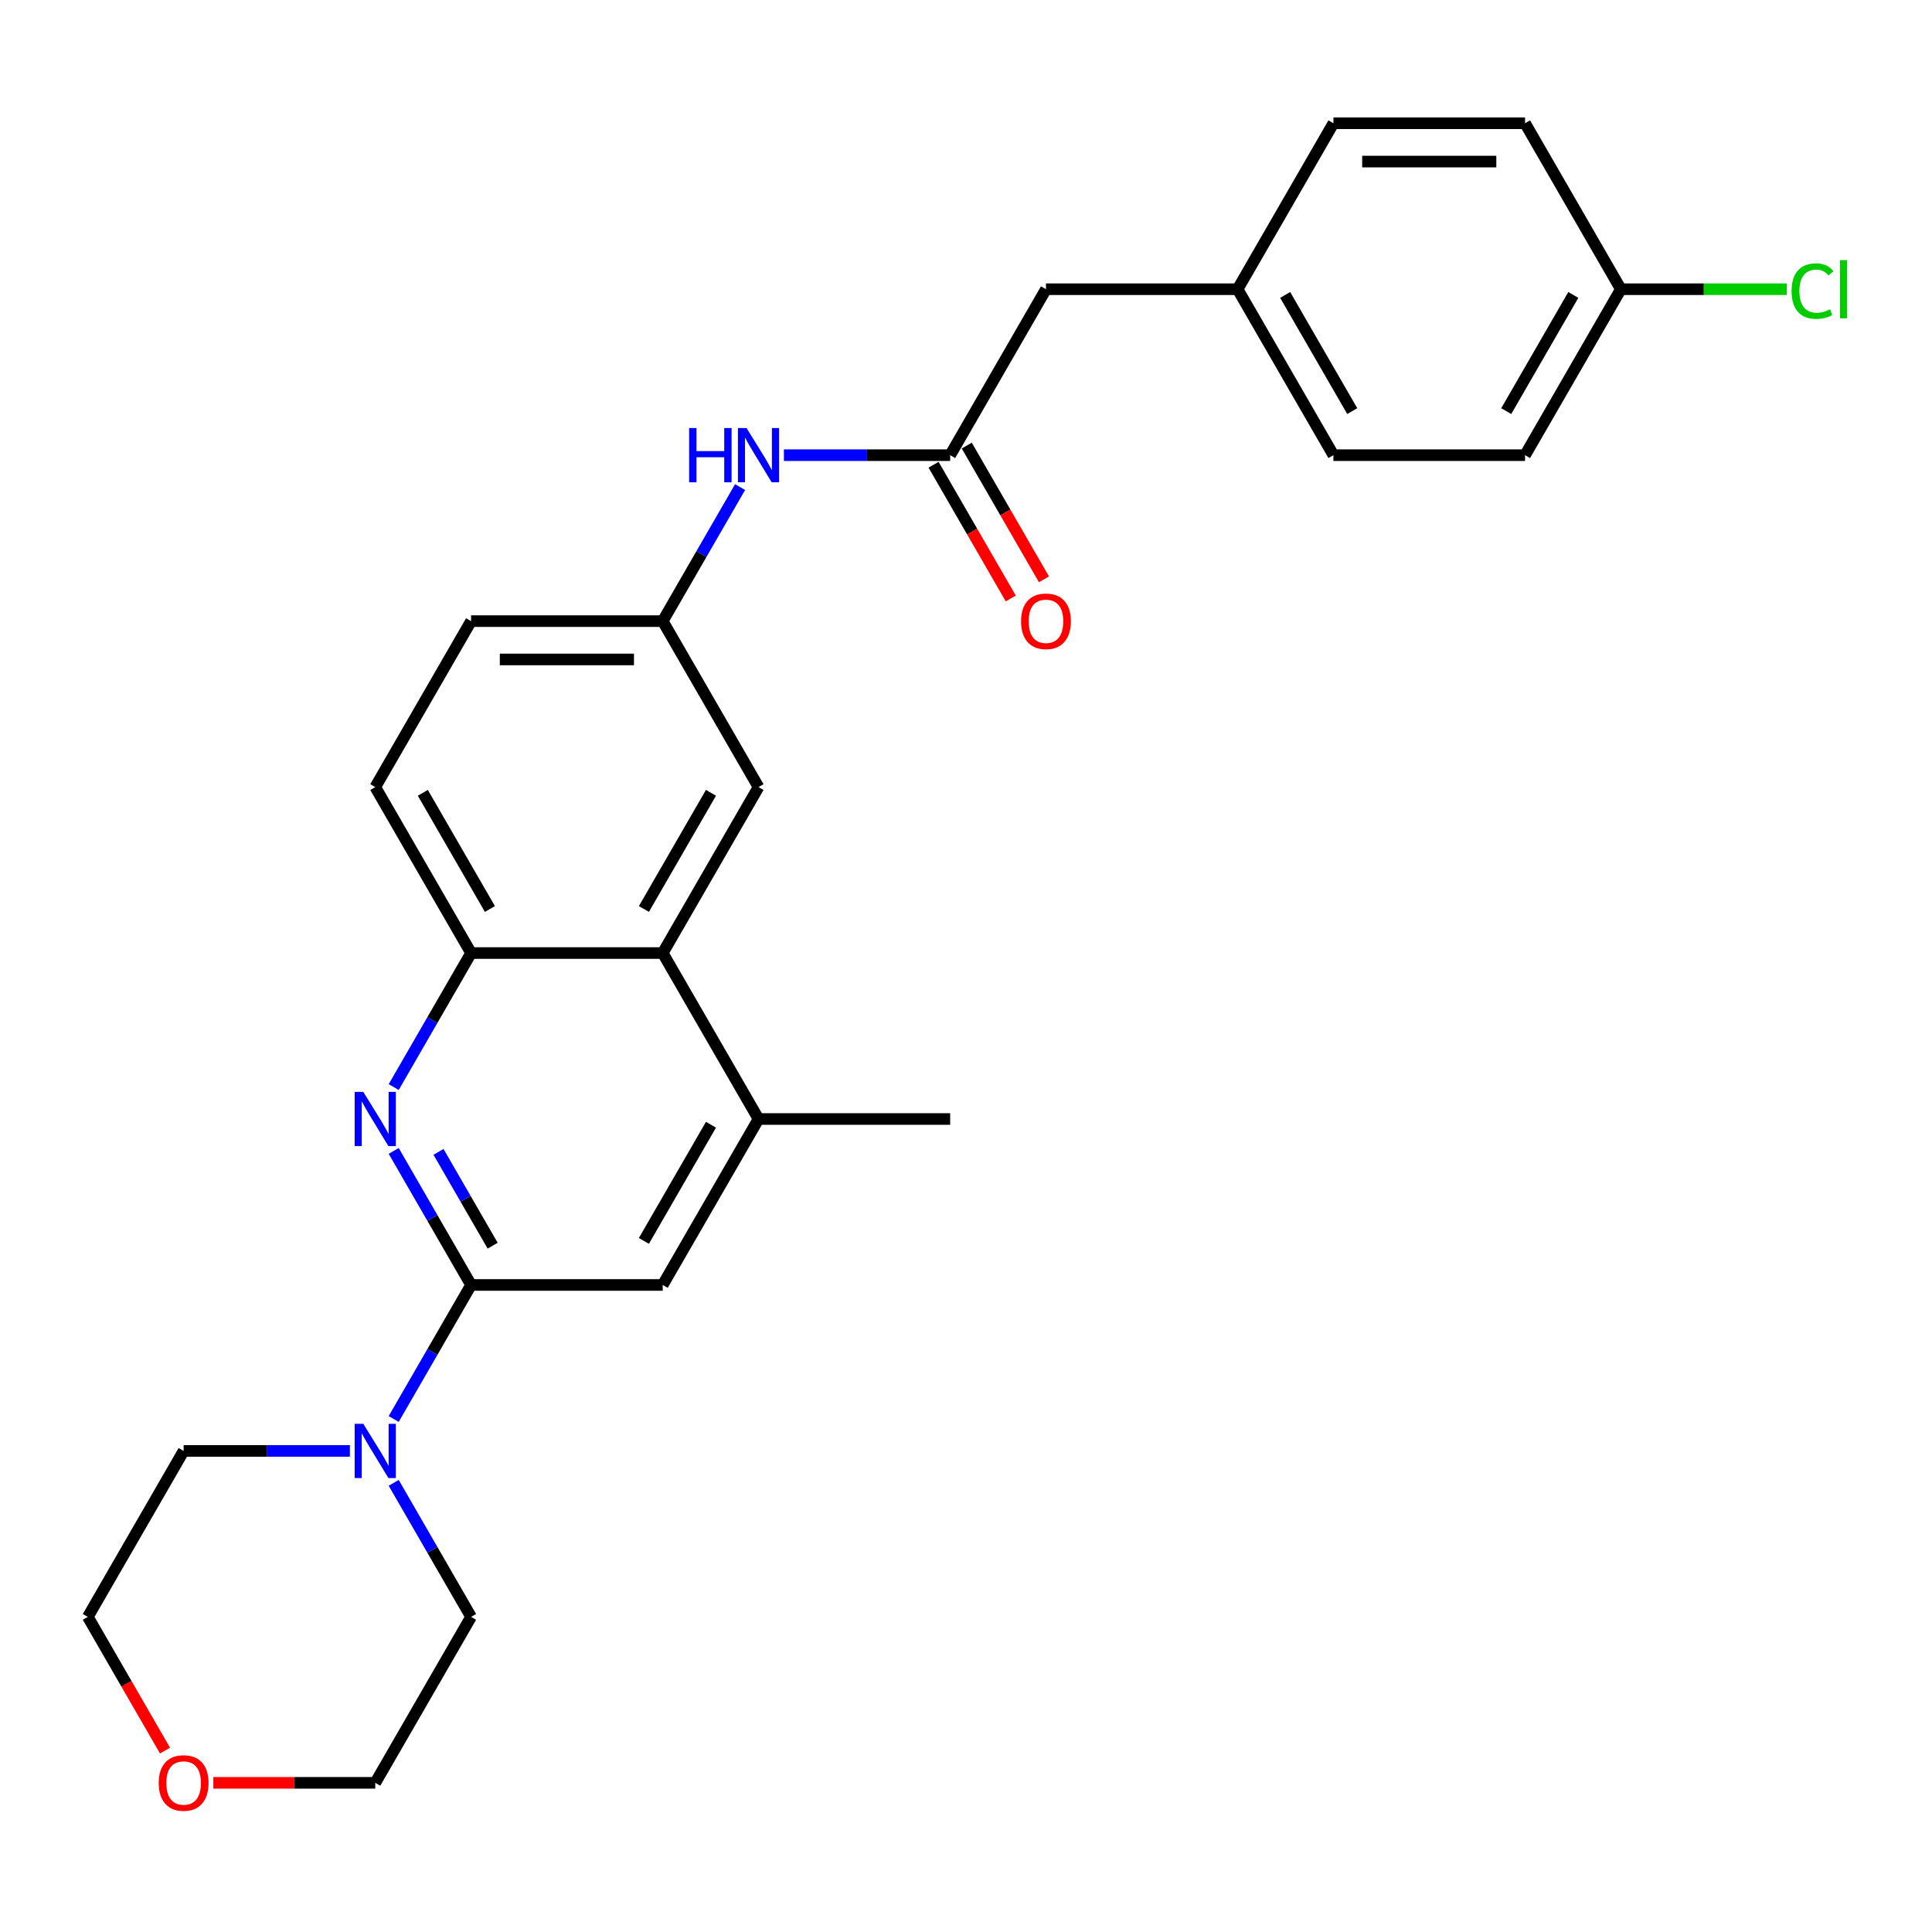 <?xml version='1.0' encoding='iso-8859-1'?>
<svg version='1.1' baseProfile='full'
              xmlns='http://www.w3.org/2000/svg'
                      xmlns:rdkit='http://www.rdkit.org/xml'
                      xmlns:xlink='http://www.w3.org/1999/xlink'
                  xml:space='preserve'
width='1000px' height='1000px' viewBox='0 0 1000 1000'>
<!-- END OF HEADER -->
<rect style='opacity:1.0;fill:#FFFFFF;stroke:none' width='1000' height='1000' x='0' y='0'> </rect>
<path class='bond-0' d='M 243.831,665.093 L 223.805,630.405' style='fill:none;fill-rule:evenodd;stroke:#000000;stroke-width:6px;stroke-linecap:butt;stroke-linejoin:miter;stroke-opacity:1' />
<path class='bond-0' d='M 223.805,630.405 L 203.778,595.718' style='fill:none;fill-rule:evenodd;stroke:#0000FF;stroke-width:6px;stroke-linecap:butt;stroke-linejoin:miter;stroke-opacity:1' />
<path class='bond-0' d='M 255.003,644.767 L 240.985,620.486' style='fill:none;fill-rule:evenodd;stroke:#000000;stroke-width:6px;stroke-linecap:butt;stroke-linejoin:miter;stroke-opacity:1' />
<path class='bond-0' d='M 240.985,620.486 L 226.966,596.205' style='fill:none;fill-rule:evenodd;stroke:#0000FF;stroke-width:6px;stroke-linecap:butt;stroke-linejoin:miter;stroke-opacity:1' />
<path class='bond-1' d='M 243.831,665.093 L 223.805,699.78' style='fill:none;fill-rule:evenodd;stroke:#000000;stroke-width:6px;stroke-linecap:butt;stroke-linejoin:miter;stroke-opacity:1' />
<path class='bond-1' d='M 223.805,699.78 L 203.778,734.467' style='fill:none;fill-rule:evenodd;stroke:#0000FF;stroke-width:6px;stroke-linecap:butt;stroke-linejoin:miter;stroke-opacity:1' />
<path class='bond-5' d='M 243.831,665.093 L 343.02,665.093' style='fill:none;fill-rule:evenodd;stroke:#000000;stroke-width:6px;stroke-linecap:butt;stroke-linejoin:miter;stroke-opacity:1' />
<path class='bond-2' d='M 203.778,562.668 L 223.805,527.981' style='fill:none;fill-rule:evenodd;stroke:#0000FF;stroke-width:6px;stroke-linecap:butt;stroke-linejoin:miter;stroke-opacity:1' />
<path class='bond-2' d='M 223.805,527.981 L 243.831,493.293' style='fill:none;fill-rule:evenodd;stroke:#000000;stroke-width:6px;stroke-linecap:butt;stroke-linejoin:miter;stroke-opacity:1' />
<path class='bond-22' d='M 203.778,767.517 L 223.805,802.204' style='fill:none;fill-rule:evenodd;stroke:#0000FF;stroke-width:6px;stroke-linecap:butt;stroke-linejoin:miter;stroke-opacity:1' />
<path class='bond-22' d='M 223.805,802.204 L 243.831,836.892' style='fill:none;fill-rule:evenodd;stroke:#000000;stroke-width:6px;stroke-linecap:butt;stroke-linejoin:miter;stroke-opacity:1' />
<path class='bond-23' d='M 181.105,750.992 L 138.077,750.992' style='fill:none;fill-rule:evenodd;stroke:#0000FF;stroke-width:6px;stroke-linecap:butt;stroke-linejoin:miter;stroke-opacity:1' />
<path class='bond-23' d='M 138.077,750.992 L 95.049,750.992' style='fill:none;fill-rule:evenodd;stroke:#000000;stroke-width:6px;stroke-linecap:butt;stroke-linejoin:miter;stroke-opacity:1' />
<path class='bond-11' d='M 243.831,493.293 L 194.237,407.393' style='fill:none;fill-rule:evenodd;stroke:#000000;stroke-width:6px;stroke-linecap:butt;stroke-linejoin:miter;stroke-opacity:1' />
<path class='bond-11' d='M 253.572,470.489 L 218.856,410.359' style='fill:none;fill-rule:evenodd;stroke:#000000;stroke-width:6px;stroke-linecap:butt;stroke-linejoin:miter;stroke-opacity:1' />
<path class='bond-27' d='M 243.831,493.293 L 343.02,493.293' style='fill:none;fill-rule:evenodd;stroke:#000000;stroke-width:6px;stroke-linecap:butt;stroke-linejoin:miter;stroke-opacity:1' />
<path class='bond-3' d='M 343.02,493.293 L 392.614,579.193' style='fill:none;fill-rule:evenodd;stroke:#000000;stroke-width:6px;stroke-linecap:butt;stroke-linejoin:miter;stroke-opacity:1' />
<path class='bond-8' d='M 343.02,493.293 L 392.614,407.393' style='fill:none;fill-rule:evenodd;stroke:#000000;stroke-width:6px;stroke-linecap:butt;stroke-linejoin:miter;stroke-opacity:1' />
<path class='bond-8' d='M 333.279,470.489 L 367.995,410.359' style='fill:none;fill-rule:evenodd;stroke:#000000;stroke-width:6px;stroke-linecap:butt;stroke-linejoin:miter;stroke-opacity:1' />
<path class='bond-4' d='M 392.614,579.193 L 343.02,665.093' style='fill:none;fill-rule:evenodd;stroke:#000000;stroke-width:6px;stroke-linecap:butt;stroke-linejoin:miter;stroke-opacity:1' />
<path class='bond-4' d='M 367.995,582.159 L 333.279,642.289' style='fill:none;fill-rule:evenodd;stroke:#000000;stroke-width:6px;stroke-linecap:butt;stroke-linejoin:miter;stroke-opacity:1' />
<path class='bond-24' d='M 392.614,579.193 L 491.803,579.193' style='fill:none;fill-rule:evenodd;stroke:#000000;stroke-width:6px;stroke-linecap:butt;stroke-linejoin:miter;stroke-opacity:1' />
<path class='bond-6' d='M 491.803,235.594 L 448.775,235.594' style='fill:none;fill-rule:evenodd;stroke:#000000;stroke-width:6px;stroke-linecap:butt;stroke-linejoin:miter;stroke-opacity:1' />
<path class='bond-6' d='M 448.775,235.594 L 405.747,235.594' style='fill:none;fill-rule:evenodd;stroke:#0000FF;stroke-width:6px;stroke-linecap:butt;stroke-linejoin:miter;stroke-opacity:1' />
<path class='bond-10' d='M 483.213,240.553 L 503.194,275.161' style='fill:none;fill-rule:evenodd;stroke:#000000;stroke-width:6px;stroke-linecap:butt;stroke-linejoin:miter;stroke-opacity:1' />
<path class='bond-10' d='M 503.194,275.161 L 523.175,309.77' style='fill:none;fill-rule:evenodd;stroke:#FF0000;stroke-width:6px;stroke-linecap:butt;stroke-linejoin:miter;stroke-opacity:1' />
<path class='bond-10' d='M 500.393,230.634 L 520.374,265.243' style='fill:none;fill-rule:evenodd;stroke:#000000;stroke-width:6px;stroke-linecap:butt;stroke-linejoin:miter;stroke-opacity:1' />
<path class='bond-10' d='M 520.374,265.243 L 540.355,299.851' style='fill:none;fill-rule:evenodd;stroke:#FF0000;stroke-width:6px;stroke-linecap:butt;stroke-linejoin:miter;stroke-opacity:1' />
<path class='bond-13' d='M 491.803,235.594 L 541.397,149.694' style='fill:none;fill-rule:evenodd;stroke:#000000;stroke-width:6px;stroke-linecap:butt;stroke-linejoin:miter;stroke-opacity:1' />
<path class='bond-7' d='M 383.074,252.119 L 363.047,286.806' style='fill:none;fill-rule:evenodd;stroke:#0000FF;stroke-width:6px;stroke-linecap:butt;stroke-linejoin:miter;stroke-opacity:1' />
<path class='bond-7' d='M 363.047,286.806 L 343.02,321.494' style='fill:none;fill-rule:evenodd;stroke:#000000;stroke-width:6px;stroke-linecap:butt;stroke-linejoin:miter;stroke-opacity:1' />
<path class='bond-9' d='M 392.614,407.393 L 343.02,321.494' style='fill:none;fill-rule:evenodd;stroke:#000000;stroke-width:6px;stroke-linecap:butt;stroke-linejoin:miter;stroke-opacity:1' />
<path class='bond-29' d='M 343.02,321.494 L 243.831,321.494' style='fill:none;fill-rule:evenodd;stroke:#000000;stroke-width:6px;stroke-linecap:butt;stroke-linejoin:miter;stroke-opacity:1' />
<path class='bond-29' d='M 328.142,341.331 L 258.71,341.331' style='fill:none;fill-rule:evenodd;stroke:#000000;stroke-width:6px;stroke-linecap:butt;stroke-linejoin:miter;stroke-opacity:1' />
<path class='bond-15' d='M 194.237,407.393 L 243.831,321.494' style='fill:none;fill-rule:evenodd;stroke:#000000;stroke-width:6px;stroke-linecap:butt;stroke-linejoin:miter;stroke-opacity:1' />
<path class='bond-12' d='M 85.417,906.108 L 65.436,871.5' style='fill:none;fill-rule:evenodd;stroke:#FF0000;stroke-width:6px;stroke-linecap:butt;stroke-linejoin:miter;stroke-opacity:1' />
<path class='bond-12' d='M 65.436,871.5 L 45.455,836.892' style='fill:none;fill-rule:evenodd;stroke:#000000;stroke-width:6px;stroke-linecap:butt;stroke-linejoin:miter;stroke-opacity:1' />
<path class='bond-28' d='M 110.423,922.792 L 152.33,922.792' style='fill:none;fill-rule:evenodd;stroke:#FF0000;stroke-width:6px;stroke-linecap:butt;stroke-linejoin:miter;stroke-opacity:1' />
<path class='bond-28' d='M 152.33,922.792 L 194.237,922.792' style='fill:none;fill-rule:evenodd;stroke:#000000;stroke-width:6px;stroke-linecap:butt;stroke-linejoin:miter;stroke-opacity:1' />
<path class='bond-14' d='M 541.397,149.694 L 640.585,149.694' style='fill:none;fill-rule:evenodd;stroke:#000000;stroke-width:6px;stroke-linecap:butt;stroke-linejoin:miter;stroke-opacity:1' />
<path class='bond-20' d='M 640.585,149.694 L 690.18,63.794' style='fill:none;fill-rule:evenodd;stroke:#000000;stroke-width:6px;stroke-linecap:butt;stroke-linejoin:miter;stroke-opacity:1' />
<path class='bond-21' d='M 640.585,149.694 L 690.18,235.594' style='fill:none;fill-rule:evenodd;stroke:#000000;stroke-width:6px;stroke-linecap:butt;stroke-linejoin:miter;stroke-opacity:1' />
<path class='bond-21' d='M 665.204,152.66 L 699.92,212.79' style='fill:none;fill-rule:evenodd;stroke:#000000;stroke-width:6px;stroke-linecap:butt;stroke-linejoin:miter;stroke-opacity:1' />
<path class='bond-16' d='M 838.962,149.694 L 789.368,235.594' style='fill:none;fill-rule:evenodd;stroke:#000000;stroke-width:6px;stroke-linecap:butt;stroke-linejoin:miter;stroke-opacity:1' />
<path class='bond-16' d='M 814.343,152.66 L 779.627,212.79' style='fill:none;fill-rule:evenodd;stroke:#000000;stroke-width:6px;stroke-linecap:butt;stroke-linejoin:miter;stroke-opacity:1' />
<path class='bond-17' d='M 838.962,149.694 L 881.901,149.694' style='fill:none;fill-rule:evenodd;stroke:#000000;stroke-width:6px;stroke-linecap:butt;stroke-linejoin:miter;stroke-opacity:1' />
<path class='bond-17' d='M 881.901,149.694 L 924.84,149.694' style='fill:none;fill-rule:evenodd;stroke:#00CC00;stroke-width:6px;stroke-linecap:butt;stroke-linejoin:miter;stroke-opacity:1' />
<path class='bond-30' d='M 838.962,149.694 L 789.368,63.794' style='fill:none;fill-rule:evenodd;stroke:#000000;stroke-width:6px;stroke-linecap:butt;stroke-linejoin:miter;stroke-opacity:1' />
<path class='bond-18' d='M 789.368,63.794 L 690.18,63.794' style='fill:none;fill-rule:evenodd;stroke:#000000;stroke-width:6px;stroke-linecap:butt;stroke-linejoin:miter;stroke-opacity:1' />
<path class='bond-18' d='M 774.49,83.632 L 705.058,83.632' style='fill:none;fill-rule:evenodd;stroke:#000000;stroke-width:6px;stroke-linecap:butt;stroke-linejoin:miter;stroke-opacity:1' />
<path class='bond-19' d='M 789.368,235.594 L 690.18,235.594' style='fill:none;fill-rule:evenodd;stroke:#000000;stroke-width:6px;stroke-linecap:butt;stroke-linejoin:miter;stroke-opacity:1' />
<path class='bond-25' d='M 243.831,836.892 L 194.237,922.792' style='fill:none;fill-rule:evenodd;stroke:#000000;stroke-width:6px;stroke-linecap:butt;stroke-linejoin:miter;stroke-opacity:1' />
<path class='bond-26' d='M 95.049,750.992 L 45.455,836.892' style='fill:none;fill-rule:evenodd;stroke:#000000;stroke-width:6px;stroke-linecap:butt;stroke-linejoin:miter;stroke-opacity:1' />
<path  class='atom-1' d='M 188.028 565.148
L 197.233 580.026
Q 198.145 581.494, 199.613 584.152
Q 201.081 586.81, 201.161 586.969
L 201.161 565.148
L 204.89 565.148
L 204.89 593.238
L 201.042 593.238
L 191.162 576.971
Q 190.012 575.067, 188.782 572.884
Q 187.592 570.702, 187.235 570.028
L 187.235 593.238
L 183.584 593.238
L 183.584 565.148
L 188.028 565.148
' fill='#0000FF'/>
<path  class='atom-2' d='M 188.028 736.947
L 197.233 751.825
Q 198.145 753.293, 199.613 755.952
Q 201.081 758.61, 201.161 758.769
L 201.161 736.947
L 204.89 736.947
L 204.89 765.037
L 201.042 765.037
L 191.162 748.77
Q 190.012 746.866, 188.782 744.684
Q 187.592 742.502, 187.235 741.827
L 187.235 765.037
L 183.584 765.037
L 183.584 736.947
L 188.028 736.947
' fill='#0000FF'/>
<path  class='atom-8' d='M 356.688 221.549
L 360.497 221.549
L 360.497 233.491
L 374.859 233.491
L 374.859 221.549
L 378.668 221.549
L 378.668 249.639
L 374.859 249.639
L 374.859 236.665
L 360.497 236.665
L 360.497 249.639
L 356.688 249.639
L 356.688 221.549
' fill='#0000FF'/>
<path  class='atom-8' d='M 386.405 221.549
L 395.61 236.427
Q 396.522 237.895, 397.99 240.553
Q 399.458 243.212, 399.538 243.37
L 399.538 221.549
L 403.267 221.549
L 403.267 249.639
L 399.418 249.639
L 389.539 233.372
Q 388.389 231.468, 387.159 229.285
Q 385.969 227.103, 385.611 226.429
L 385.611 249.639
L 381.961 249.639
L 381.961 221.549
L 386.405 221.549
' fill='#0000FF'/>
<path  class='atom-11' d='M 528.502 321.573
Q 528.502 314.828, 531.835 311.059
Q 535.168 307.29, 541.397 307.29
Q 547.626 307.29, 550.959 311.059
Q 554.291 314.828, 554.291 321.573
Q 554.291 328.397, 550.919 332.285
Q 547.547 336.134, 541.397 336.134
Q 535.207 336.134, 531.835 332.285
Q 528.502 328.437, 528.502 321.573
M 541.397 332.96
Q 545.682 332.96, 547.983 330.103
Q 550.324 327.207, 550.324 321.573
Q 550.324 316.058, 547.983 313.281
Q 545.682 310.464, 541.397 310.464
Q 537.112 310.464, 534.771 313.241
Q 532.47 316.018, 532.47 321.573
Q 532.47 327.247, 534.771 330.103
Q 537.112 332.96, 541.397 332.96
' fill='#FF0000'/>
<path  class='atom-13' d='M 82.154 922.871
Q 82.154 916.126, 85.487 912.357
Q 88.82 908.588, 95.049 908.588
Q 101.278 908.588, 104.611 912.357
Q 107.943 916.126, 107.943 922.871
Q 107.943 929.695, 104.571 933.583
Q 101.198 937.432, 95.049 937.432
Q 88.859 937.432, 85.487 933.583
Q 82.154 929.735, 82.154 922.871
M 95.049 934.258
Q 99.334 934.258, 101.635 931.401
Q 103.976 928.505, 103.976 922.871
Q 103.976 917.356, 101.635 914.579
Q 99.334 911.762, 95.049 911.762
Q 90.764 911.762, 88.423 914.539
Q 86.122 917.316, 86.122 922.871
Q 86.122 928.545, 88.423 931.401
Q 90.764 934.258, 95.049 934.258
' fill='#FF0000'/>
<path  class='atom-18' d='M 927.319 150.666
Q 927.319 143.683, 930.573 140.033
Q 933.866 136.343, 940.095 136.343
Q 945.887 136.343, 948.982 140.43
L 946.364 142.572
Q 944.102 139.597, 940.095 139.597
Q 935.85 139.597, 933.588 142.453
Q 931.366 145.27, 931.366 150.666
Q 931.366 156.221, 933.667 159.077
Q 936.008 161.934, 940.531 161.934
Q 943.626 161.934, 947.236 160.069
L 948.347 163.045
Q 946.879 163.997, 944.657 164.553
Q 942.436 165.108, 939.976 165.108
Q 933.866 165.108, 930.573 161.379
Q 927.319 157.649, 927.319 150.666
' fill='#00CC00'/>
<path  class='atom-18' d='M 952.394 134.637
L 956.044 134.637
L 956.044 164.751
L 952.394 164.751
L 952.394 134.637
' fill='#00CC00'/>
</svg>
